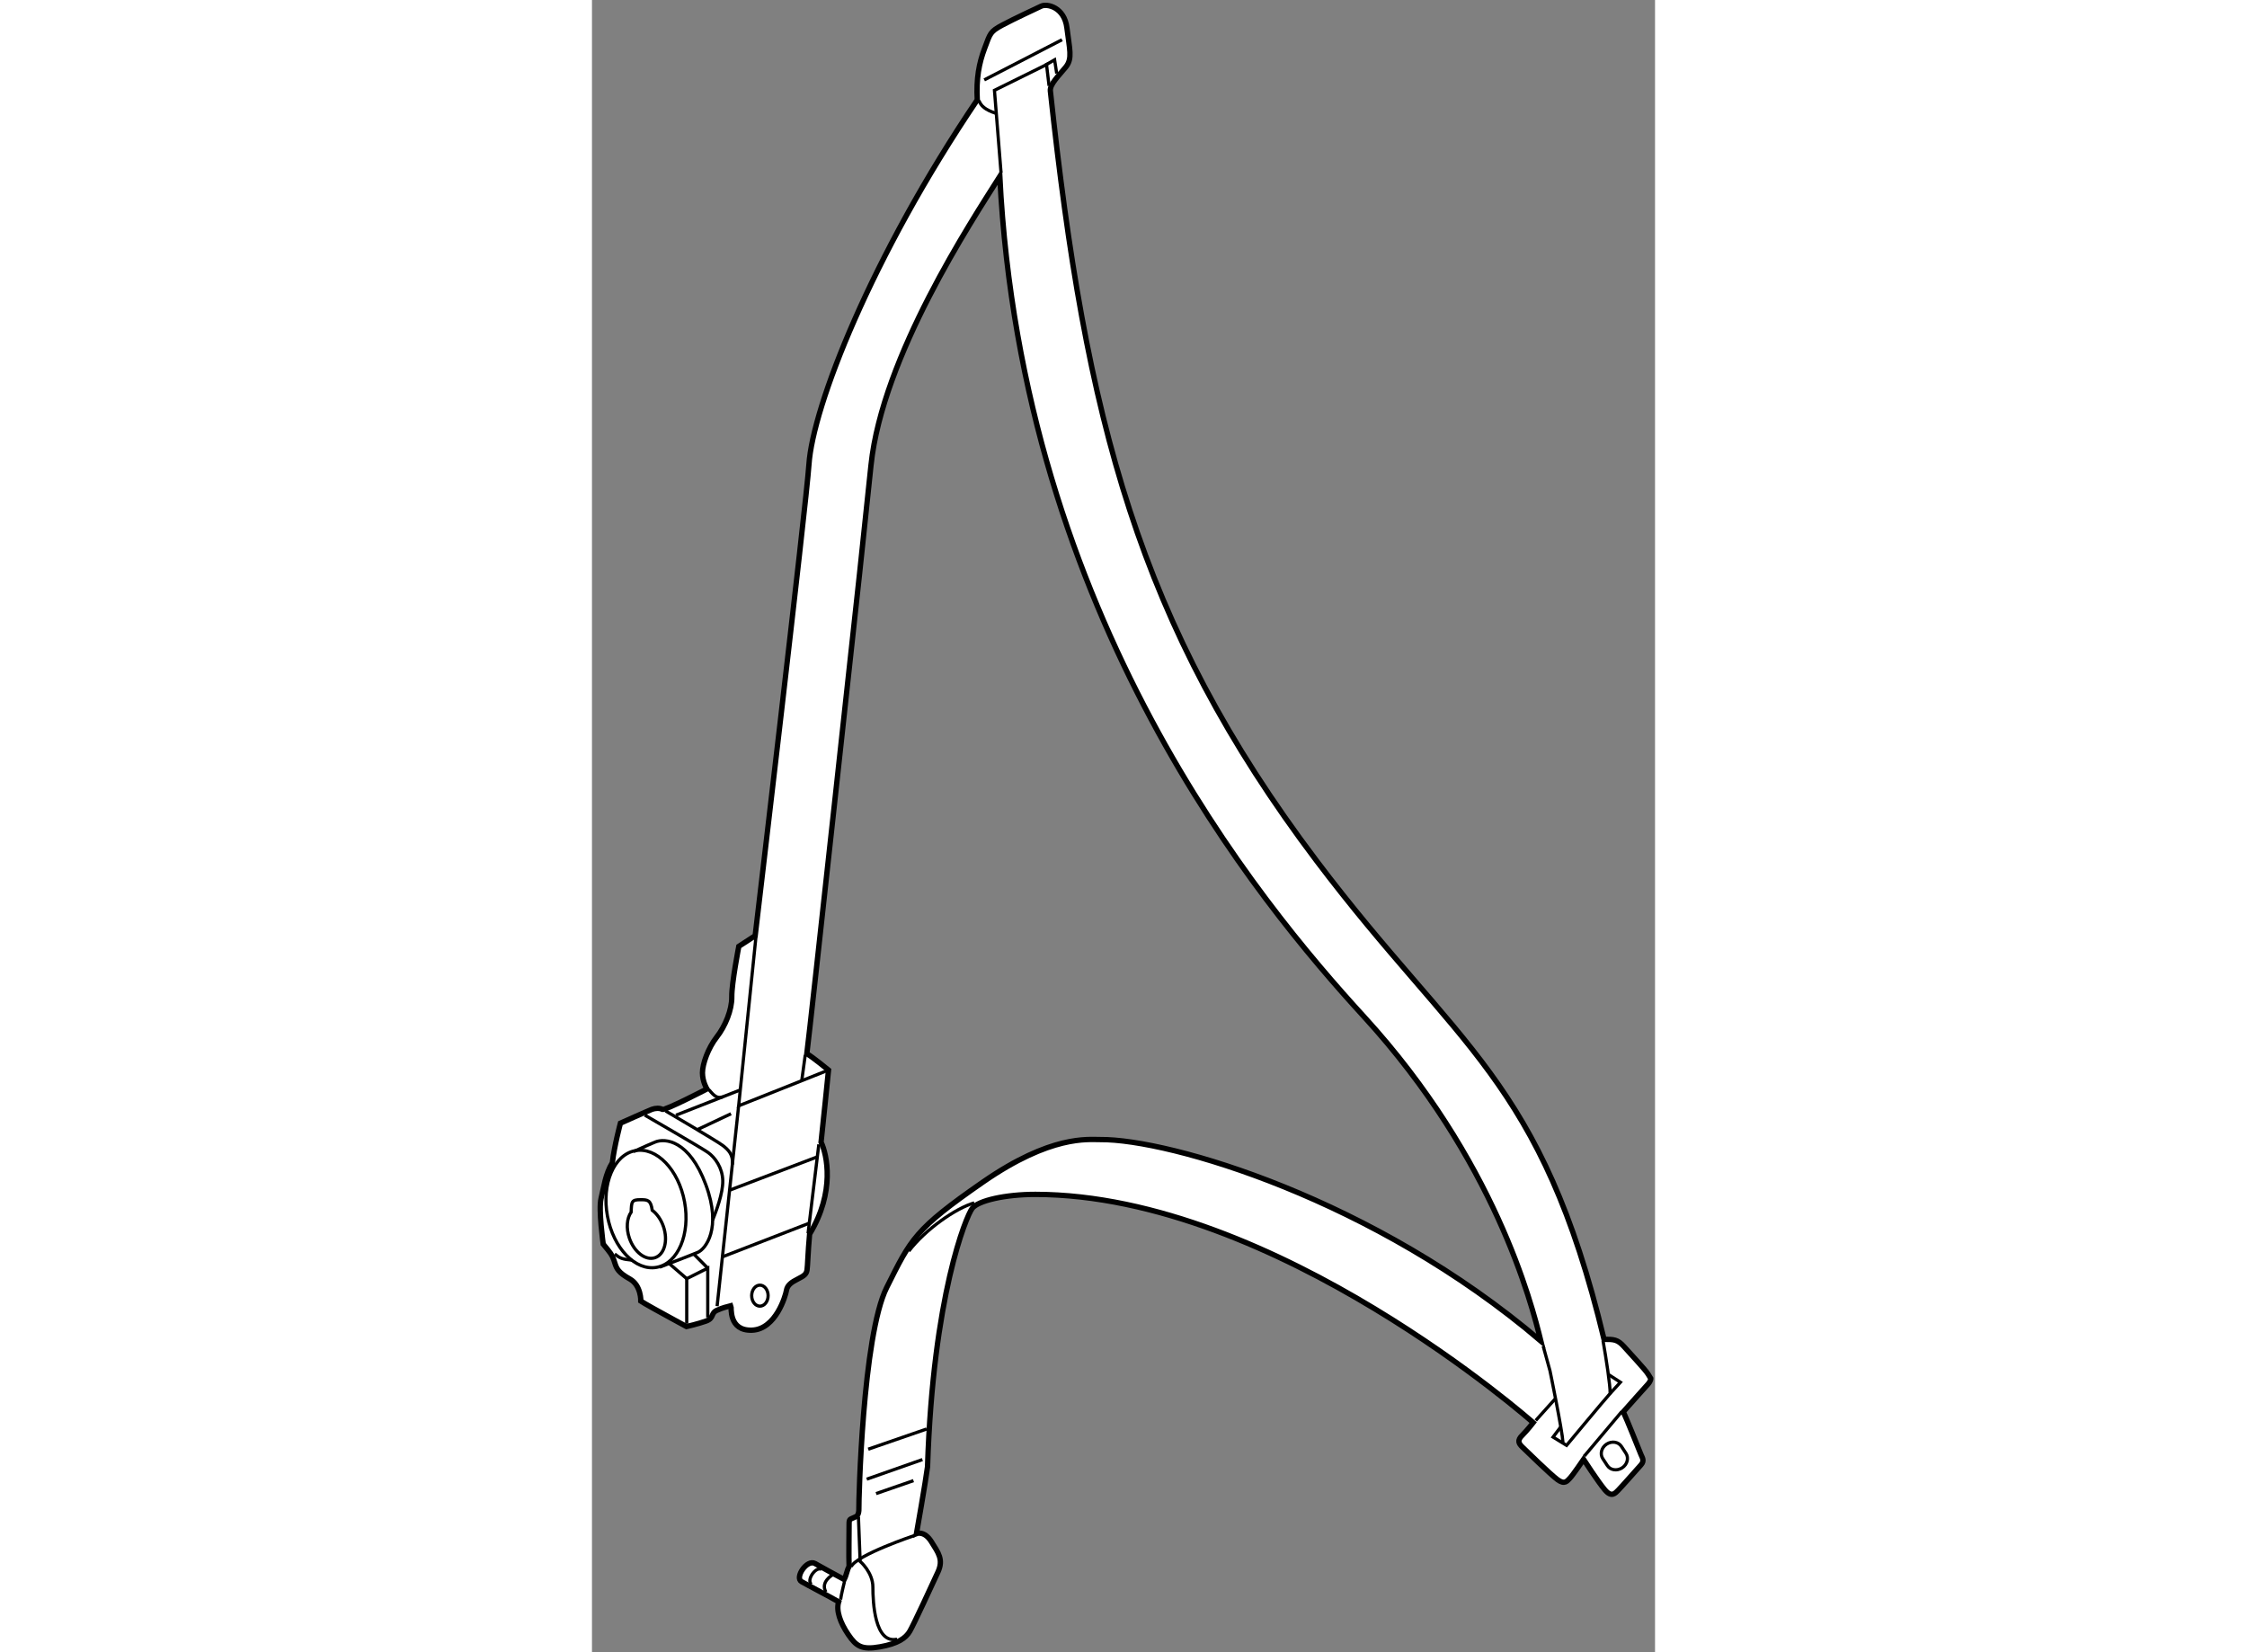 <?xml version="1.0" encoding="utf-8"?>
<!-- Generator: Adobe Illustrator 15.1.0, SVG Export Plug-In . SVG Version: 6.00 Build 0)  -->
<!DOCTYPE svg PUBLIC "-//W3C//DTD SVG 1.1//EN" "http://www.w3.org/Graphics/SVG/1.1/DTD/svg11.dtd">
<svg version="1.1" xmlns="http://www.w3.org/2000/svg" xmlns:xlink="http://www.w3.org/1999/xlink" x="0px" y="0px" width="244.8px"
	 height="180px" viewBox="55.338 10.863 99.41 154.505" enable-background="new 0 0 244.8 180" xml:space="preserve">
	
<rect x="55.338" y="10.863" width="99.41" height="154.505" fill="#808080" stroke="none"/>
	
<g><path fill="#FFFFFF" stroke="#000000" stroke-width="0.5" d="M64.178,134.915c0,0-3.438-1.868-3.855-2.127
			c-0.417-0.258-0.417-0.258-0.417-0.258s0.04-1.471-1.033-2.067c-1.073-0.596-1.232-0.974-1.391-1.471
			c-0.159-0.497-0.219-0.715-0.656-1.252c-0.437-0.536-0.437-0.536-0.437-0.536s-0.457-3.24-0.199-4.273s0.397-2.285,1.053-3.339
			c0.179-1.55,0.755-3.696,0.755-3.696s2.623-1.173,2.941-1.292c0.318-0.119,0.735-0.139,0.974,0
			c0.238,0.14,4.173-1.907,4.173-1.907s-0.417-0.676-0.417-1.511s0.537-2.325,1.332-3.339s1.431-2.544,1.411-3.776
			c-0.02-1.231,0.656-4.71,0.656-4.71l1.53-0.993c0,0,4.786-40.406,5.028-44.061c0.358-5.406,5.803-19.397,15.741-34.104
			c-0.106-1.987,0.159-3.418,0.689-4.822c0.529-1.404,0.503-1.557,1.655-2.173c1.153-0.616,3.101-1.51,3.637-1.769
			s2.166,0.079,2.405,2.047c0.238,1.967,0.537,2.842-0.1,3.637c-0.636,0.795-1.519,1.614-1.451,2.246
			c3.299,30.645,8.188,49.873,24.909,72.01c13.249,17.541,21,20.363,26.869,44.729c0.901,0,1.266,0,1.882,0.695
			c0.615,0.695,1.967,2.127,2.226,2.544c0.258,0.417,0.258,0.417,0.258,0.417s0.04,0.199-0.258,0.537s-1.928,2.146-2.306,2.583
			c0.318,0.676,1.53,3.697,1.649,3.995s0.358,0.576,0,0.974c-0.357,0.397-1.848,2.087-2.126,2.365s-0.616,0.715-1.252-0.04
			c-0.637-0.755-1.987-2.842-1.987-2.842s-1.014,1.49-1.272,1.749c-0.258,0.258-0.477,0.655-1.173,0.139
			c-0.695-0.517-2.881-2.663-3.259-3.021s-0.517-0.636-0.04-1.113c0.478-0.477,1.033-1.192,1.033-1.192s-24.06-21.305-46.544-21.344
			c-2.822,0-5.366,0.576-5.922,1.312c-0.557,0.735-3.657,8.148-4.173,24.166c-0.159,1.272-1.034,6.24-1.034,6.24
			s0.735-0.298,1.391,0.756c0.656,1.053,1.153,1.669,0.616,2.842s-2.246,4.869-2.624,5.524c-0.377,0.656-1.113,1.173-2.802,1.471
			c-1.689,0.299-2.206-0.039-2.961-1.152c-0.755-1.113-1.153-2.246-0.895-3.061c-0.755-0.438-2.822-1.511-3.478-1.888
			c-0.656-0.378,0.517-2.127,1.272-1.689c0.755,0.438,1.809,0.993,2.723,1.49c0.239-0.477,0.259-0.895,0.458-1.212
			c-0.04-0.716,0-3.538,0-3.995s0.099-0.417,0.397-0.557c0.298-0.139,0.298-0.139,0.298-0.139s0.239-0.159,0.219-0.735
			s0.338-16.138,2.604-20.669s2.611-5.431,8.997-9.856c6.386-4.425,9.829-3.965,10.97-3.975c6.492-0.053,25.624,5.563,41.205,18.84
			c-0.874-3.538-4.307-16.96-16.535-30.328c-9.817-10.731-31.957-37.323-34.063-78.581c-2.663,4.213-10.97,16.813-12.043,26.988
			c-1.073,10.176-1.073,10.176-1.073,10.176s-4.611,42.451-4.929,44.875c0.557,0.318,2.027,1.53,2.027,1.53
			s-0.577,5.724-0.696,6.737c0.557,1.173,1.332,4.65-1.073,8.605c-0.159,1.749-0.179,2.941-0.238,3.339s-0.258,0.557-0.854,0.854
			s-0.994,0.576-1.073,1.073c-0.08,0.497-0.994,3.637-3.22,3.717c-2.226,0.079-1.908-2.167-1.967-2.286
			c-0.497,0.14-0.656,0.14-1.292,0.418s-0.258,0.735-1.034,1.014C65.231,134.677,64.178,134.915,64.178,134.915z"></path><path fill="none" stroke="#000000" stroke-width="0.3" d="M91.087,123.349c-1.729,0.496-4.551,2.464-6.121,4.511"></path><line fill="none" stroke="#000000" stroke-width="0.3" x1="81.17" y1="146.382" x2="86.635" y2="144.494"></line><line fill="none" stroke="#000000" stroke-width="0.3" x1="81.031" y1="149.185" x2="86.238" y2="147.355"></line><line fill="none" stroke="#000000" stroke-width="0.3" x1="81.905" y1="150.535" x2="85.403" y2="149.323"></line><path fill="none" stroke="#000000" stroke-width="0.3" d="M80.256,152.702l0.159,4.173c0,0,1.192,1.014,1.192,2.405
			c0,1.391,0.159,5.346,2.266,4.869"></path><path fill="none" stroke="#000000" stroke-width="0.3" d="M85.502,154.451c0,0-5.446,1.828-5.922,2.921"></path><path fill="none" stroke="#000000" stroke-width="0.3" d="M78.944,158.783c0,0-0.318,1.292-0.357,1.669"></path><path fill="none" stroke="#000000" stroke-width="0.3" d="M77.851,158.127c0,0-1.192,0.656-0.636,1.61"></path><path fill="none" stroke="#000000" stroke-width="0.3" d="M75.863,159.021c-0.517-0.397,0.428-1.729,0.954-1.391"></path><line fill="none" stroke="#000000" stroke-width="0.3" x1="148.145" y1="147.018" x2="151.622" y2="142.884"></line><path fill="none" stroke="#000000" stroke-width="0.3" d="M144.289,136.743c0.636,2.306,0.636,2.306,0.636,2.306
			s1.153,5.584,1.213,6.697"></path><path fill="none" stroke="#000000" stroke-width="0.3" d="M149.884,136.227c0.288,1.63,0.686,4.213,0.665,4.948
			c-0.556,0.616-4.073,4.85-4.073,4.85l-1.263-0.775l0.721-0.956"></path><polyline fill="none" stroke="#000000" stroke-width="0.3" points="150.382,139.393 151.512,140.122 150.549,141.175 		"></polyline><line fill="none" stroke="#000000" stroke-width="0.3" x1="143.594" y1="143.699" x2="145.443" y2="141.64"></line><path fill="none" stroke="#000000" stroke-width="0.3" d="M152.031,146.77c0.284,0.433,0.125,1.04-0.357,1.357l0,0
			c-0.482,0.314-1.104,0.222-1.387-0.214l-0.425-0.646c-0.284-0.433-0.125-1.041,0.357-1.357l0,0
			c0.482-0.315,1.104-0.222,1.387,0.214L152.031,146.77z"></path><line fill="none" stroke="#000000" stroke-width="0.3" x1="99.295" y1="14.579" x2="92.021" y2="18.335"></line><polyline fill="none" stroke="#000000" stroke-width="0.3" points="93.591,27.02 92.975,19.309 97.844,16.904 98.083,18.892 		"></polyline><polyline fill="none" stroke="#000000" stroke-width="0.3" points="98.798,17.739 98.599,16.457 97.708,16.971 		"></polyline><path fill="none" stroke="#000000" stroke-width="0.3" d="M91.524,20.263c0.179,0.477,0.544,0.866,1.624,1.208"></path><polyline fill="none" stroke="#000000" stroke-width="0.3" points="70.669,98.506 69.054,114.272 77.242,111.013 		"></polyline><line fill="none" stroke="#000000" stroke-width="0.3" x1="75.28" y1="109.529" x2="74.962" y2="111.865"></line><line fill="none" stroke="#000000" stroke-width="0.3" x1="69.054" y1="114.272" x2="67.04" y2="133.007"></line><line fill="none" stroke="#000000" stroke-width="0.3" x1="76.552" y1="117.877" x2="75.545" y2="126.196"></line><line fill="none" stroke="#000000" stroke-width="0.3" x1="68.205" y1="122.163" x2="76.411" y2="119.044"></line><line fill="none" stroke="#000000" stroke-width="0.3" x1="67.536" y1="128.393" x2="75.661" y2="125.246"></line><ellipse fill="none" stroke="#000000" stroke-width="0.3" cx="71.041" cy="132.025" rx="0.769" ry="0.981"></ellipse><ellipse transform="matrix(0.983 -0.181 0.181 0.983 -21.472 13.015)" fill="none" stroke="#000000" stroke-width="0.3" cx="60.454" cy="123.955" rx="3.668" ry="5.548"></ellipse><path fill="none" stroke="#000000" stroke-width="0.3" d="M59.231,118.553c0,0,1.051-0.491,2.005-0.889s3.207-0.159,4.744,3.975
			s-0.052,6.043-0.742,6.334c-0.689,0.291-3.575,1.389-3.575,1.389"></path><path fill="none" stroke="#000000" stroke-width="0.3" d="M60.972,124.039c0.438,0.329,0.822,0.861,1.047,1.518
			c0.45,1.307,0.103,2.613-0.776,2.915c-0.879,0.304-1.956-0.513-2.406-1.819c-0.323-0.938-0.235-1.876,0.164-2.44
			c0.036-0.983,0.036-1.163,0.881-1.16C60.543,123.054,60.839,123.076,60.972,124.039z"></path><polyline fill="none" stroke="#000000" stroke-width="0.3" points="64.199,134.65 64.199,130.437 66.165,129.452 66.165,134.066 
					"></polyline><line fill="none" stroke="#000000" stroke-width="0.3" x1="62.557" y1="129.02" x2="64.199" y2="130.437"></line><line fill="none" stroke="#000000" stroke-width="0.3" x1="66.165" y1="129.452" x2="64.851" y2="128.13"></line><path fill="none" stroke="#000000" stroke-width="0.3" d="M60.282,115.146c0,0,5.193,2.995,5.883,3.472
			c0.689,0.478,1.377,1.457,1.404,2.649s-0.642,2.919-0.943,3.686"></path><path fill="none" stroke="#000000" stroke-width="0.3" d="M62.216,114.749c0,0,4.798,2.81,5.354,3.233
			c0.557,0.424,0.989,0.892,0.894,1.78"></path><line fill="none" stroke="#000000" stroke-width="0.3" x1="68.338" y1="115.015" x2="65.183" y2="116.504"></line><line fill="none" stroke="#000000" stroke-width="0.3" x1="63.198" y1="115.146" x2="69.206" y2="112.788"></line><path fill="none" stroke="#000000" stroke-width="0.3" d="M66.298,112.788c0.477,0.583,0.787,0.832,1.272,0.642"></path><path fill="none" stroke="#000000" stroke-width="0.3" d="M59.078,128.704c-0.922-0.089-1.11-0.169-1.617-0.574"></path></g>


</svg>